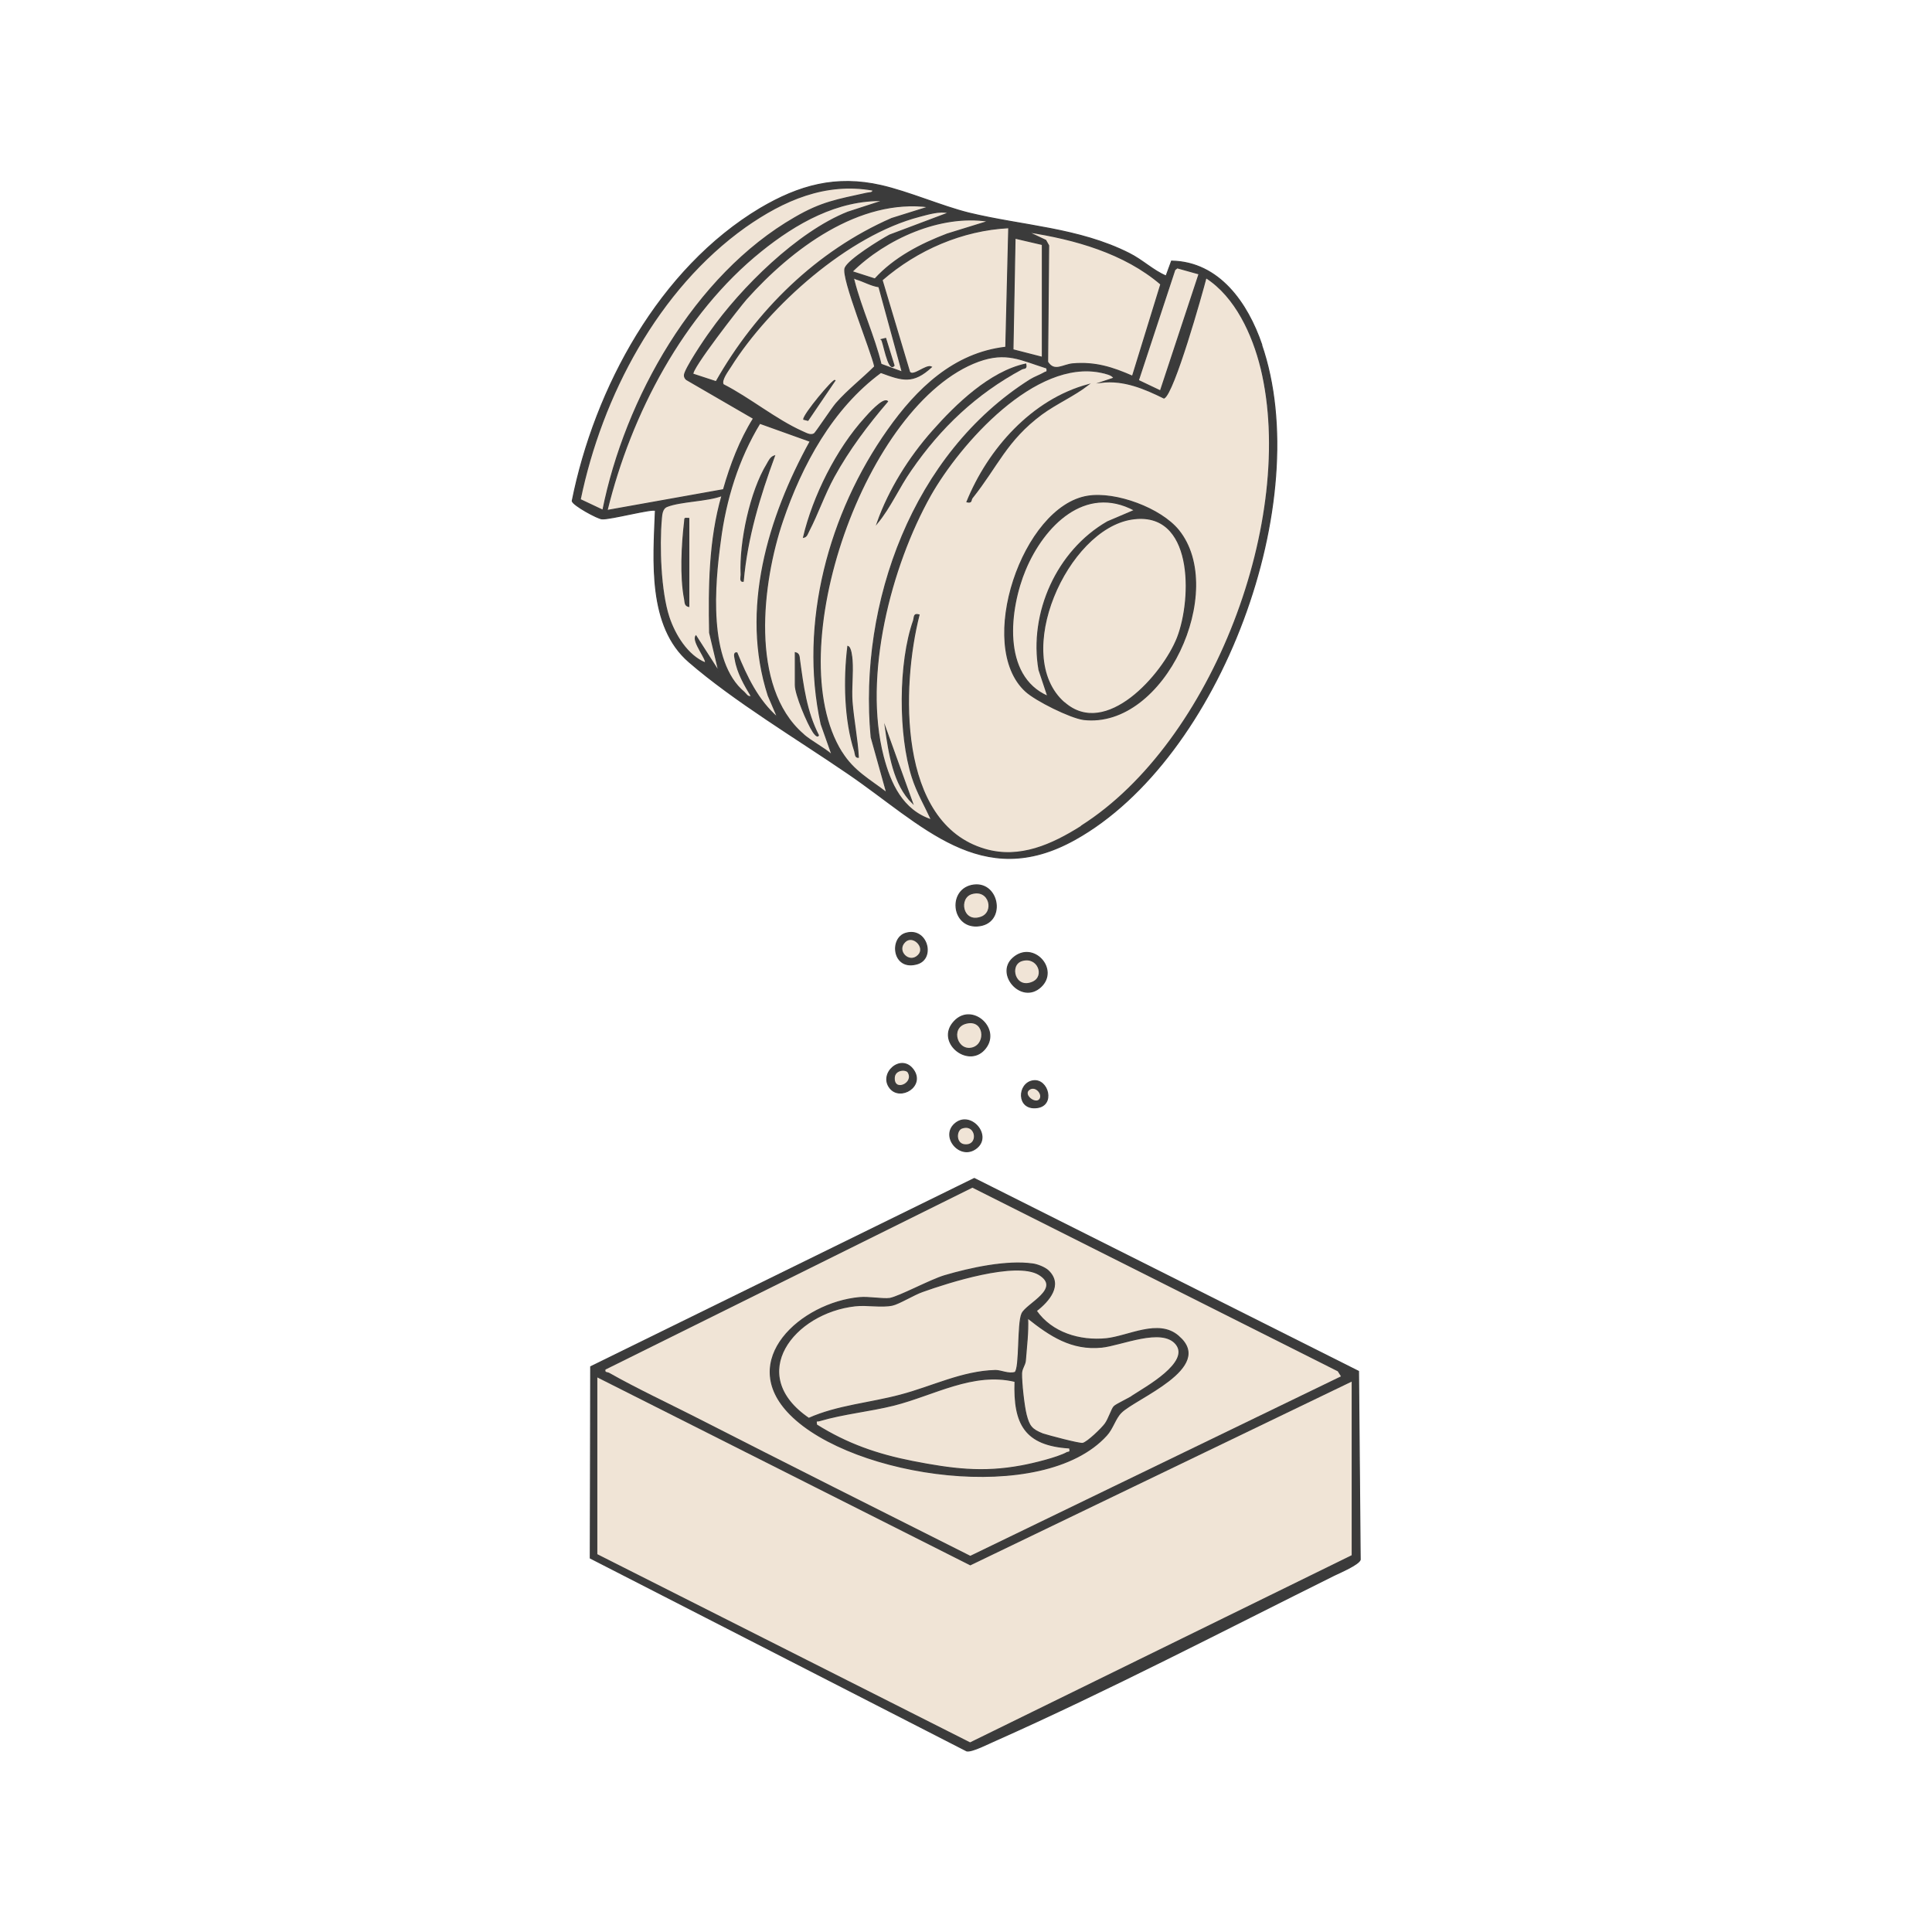 <?xml version="1.0" encoding="UTF-8"?>
<svg id="_圖層_1" data-name="圖層_1" xmlns="http://www.w3.org/2000/svg" version="1.1" viewBox="0 0 91.97 91.97">
  <!-- Generator: Adobe Illustrator 30.0.0, SVG Export Plug-In . SVG Version: 2.1.1 Build 123)  -->
  <defs>
    <style>
      .st0 {
        fill: #f0e4d6;
      }

      .st1 {
        fill: #3b3b3b;
        stroke: #3b3b3b;
        stroke-miterlimit: 10;
        stroke-width: .05px;
      }
    </style>
  </defs>
  <g>
    <path class="st0" d="M35.08,31.07c.46,1.13,1,2.27,1.94,3.08l-.45-1.05c-1.32-4.09,0-8.47,2-12.1l-2.4-.86c-1.03,1.69-1.62,3.64-1.88,5.6-.27,2.05-.62,5.74,1.13,7.2.11.09.16.24.35.2-.32-.54-.67-1.13-.77-1.76-.02-.1-.1-.35.08-.32ZM35.27,27.33c-.07-1.52.44-3.94,1.24-5.24.08-.14.16-.33.35-.39-.71,1.93-1.31,3.9-1.49,5.97-.18.03-.09-.23-.1-.34Z"/>
    <path class="st0" d="M34.23,31.96l-.44-1.85c-.04-2.19-.02-4.41.59-6.53-.73.27-1.96.25-2.62.52-.24.1-.25.4-.27.62-.11,1.27-.04,3.42.36,4.64.27.85.88,1.84,1.74,2.19.12-.12-.64-1.03-.44-1.29l1.09,1.7ZM32.79,28.87c-.2-.04-.17-.2-.2-.35-.21-1.06-.13-2.6,0-3.69.02-.18-.03-.16.2-.15v4.19Z"/>
    <path class="st0" d="M41.56,9.05c.02.15-.19.12-.3.15-1.4.31-2.14.42-3.41,1.16-4.78,2.75-8.08,8.64-9.14,13.93l-1.08-.51c1.02-4.94,3.7-10.02,7.86-12.98,1.81-1.27,3.8-2.15,6.07-1.75Z"/>
    <path class="st0" d="M42.05,9.55l-1.69.55c-2.39.95-5.08,3.61-6.55,5.7-.24.32-1.24,1.81-1.23,2.07,0,.08.04.15.1.2l3.19,1.85c-.65,1.04-1.09,2.2-1.43,3.39l-5.54.99c1.12-4.58,3.61-9.35,7.33-12.34,1.65-1.33,3.64-2.46,5.82-2.4Z"/>
    <path class="st0" d="M44.24,9.84l-1.79.56c-3.57,1.56-6.45,4.4-8.36,7.77l-1.1-.36c-.14-.19,2.23-3.23,2.54-3.58,2.13-2.38,5.35-4.83,8.72-4.38Z"/>
    <path class="st0" d="M42.35,11.19l2.79-1.05c-.41-.11-.95.06-1.38.17-3.39.88-7.15,4.22-8.99,7.15-.13.21-.48.66-.35.86,1.24.62,2.5,1.67,3.75,2.23.17.08.4.23.58.11.08-.05.84-1.22,1.05-1.45.55-.63,1.24-1.16,1.83-1.75-.15-.73-1.59-4.22-1.41-4.69.16-.41,1.69-1.35,2.12-1.57ZM38.46,20.01l-.2-.05c0-.24,1.41-1.93,1.49-1.85l-1.29,1.9Z"/>
    <path class="st0" d="M47.03,10.54l-1.94.6c-1.26.48-2.52,1.13-3.44,2.14l-1.09-.35c1.59-1.57,4.2-2.75,6.48-2.4Z"/>
    <path class="st0" d="M41.84,13.65c-.39-.06-.72-.25-1.08-.37-.11-.04-.15-.11-.09.09.33,1.3.96,2.65,1.28,3.97l1.01.37-1.11-4.06ZM41.95,16.17l.2-.05.4,1.29c-.27.31-.5-1.19-.59-1.25Z"/>
    <path class="st0" d="M41.99,13.33l1.31,4.38c.17.24.79-.38,1.04-.24-.89.81-1.39.64-2.41.26-2.31,1.71-3.77,4.39-4.68,7.07-.99,2.9-1.6,7.89.97,10.14.43.38.96.63,1.4,1l-.52-1.47c-1.06-4.8.38-10.04,3.18-14,1.37-1.94,3.13-3.66,5.61-3.94l.14-5.69c-2.22.11-4.37,1.04-6.03,2.49ZM38.96,35c-.05.13-.22-.11-.25-.16-.27-.4-.85-1.78-.85-2.23v-1.54c.19.04.18.19.2.34.17,1.24.32,2.46.9,3.59ZM39.71,22.7c-.46.84-.77,1.76-1.2,2.59-.06.11-.09.27-.25.3.46-1.95,1.58-4.2,2.94-5.69.14-.16.84-.95,1.05-.79-.96,1.12-1.84,2.29-2.55,3.58Z"/>
    <polygon class="st0" points="49.62 11.64 49.62 17.02 48.22 16.66 48.33 11.34 49.62 11.64"/>
    <polygon class="st0" points="57.09 13.04 55.25 18.61 54.2 18.11 55.94 12.83 56.05 12.75 57.09 13.04"/>
    <path class="st0" d="M55.26,13.53l-1.35,4.38c-.96-.42-1.77-.68-2.84-.59-.47.04-.88.42-1.2-.09l.05-5.54-.14-.25-.85-.4c2.23.34,4.59,1,6.33,2.49Z"/>
    <path class="st0" d="M49.82,17.52c-1.26-.4-1.93-.8-3.26-.32-5.38,1.98-9.51,13.78-6.51,18.6.58.91,1.31,1.29,2.14,1.93l-.74-2.65c-.58-6.39,2.01-13.5,7.57-17.01.21-.13.47-.22.66-.33.09-.07.18,0,.13-.23ZM40.69,35.76c-.49-1.5-.52-3.44-.33-5,.15.05.19.52.2.65.05.65-.05,1.33,0,1.99.07.88.25,1.75.3,2.64-.15.02-.14-.17-.17-.28ZM48.63,17.57c-2.17,1.17-3.86,2.77-5.26,4.8-.58.82-.98,1.77-1.61,2.53.56-1.59,1.53-3.13,2.64-4.38,1.12-1.27,2.74-2.83,4.43-3.19.05.25-.06.17-.2.24Z"/>
    <path class="st0" d="M60.02,17.54c-.39-1.59-1.21-3.4-2.62-4.3-.2.78-1.53,5.51-2,5.73-.93-.46-1.91-.89-2.99-.75l.6-.2c-.05-.16-.43-.24-.58-.27-3.16-.7-6.75,3.38-8.15,5.85-1.91,3.39-3.23,8.59-2.25,12.42.34,1.31.92,2.57,2.3,3.03-.31-.68-.69-1.3-.91-2.02-.65-2.02-.65-5.47.06-7.47.06-.18,0-.34.26-.27-.86,3.37-1.07,9.93,3.13,11.16,1.66.49,3.22-.23,4.59-1.09,6.27-3.98,10.28-14.65,8.55-21.8ZM43.44,38.23c-.9-.87-1.12-2.39-1.29-3.58l1.29,3.58ZM46.29,23.7c-.08.1,0,.25-.25.19,1.02-2.51,3.1-4.86,5.78-5.58-.7.54-1.52.89-2.23,1.41-1.68,1.25-2.1,2.48-3.3,3.98ZM51.58,34.25c-.64-.09-2.27-.9-2.75-1.34-2.39-2.17-.14-8.81,2.96-9.29,1.33-.21,3.46.58,4.31,1.62,2.32,2.86-.66,9.46-4.52,9.01Z"/>
    <polygon class="st0" points="64.37 65.73 64.37 74.05 46.18 82.97 28.4 74 28.4 65.53 46.18 74.49 64.37 65.73"/>
    <path class="st0" d="M63.7,65.26l-17.41-8.75-17.49,8.67c-.04.21.09.14.2.2,1.27.73,2.76,1.42,4.08,2.09,4.37,2.23,8.73,4.42,13.11,6.62l17.68-8.56-.17-.27ZM53.36,67.23c-.27.27-.4.77-.7,1.09-3.03,3.33-12.08,2-15.05-1-2.56-2.58.54-5.31,3.3-5.56.45-.04,1.12.08,1.44.04.47-.08,1.91-.87,2.6-1.08,1.22-.36,2.95-.74,4.21-.56.22.03.57.17.73.32.71.68.04,1.45-.57,1.91.74,1.06,2.07,1.45,3.32,1.33,1.07-.11,2.49-.95,3.44-.13,1.75,1.49-2.07,2.96-2.73,3.63Z"/>
    <path class="st0" d="M46.68,43.67c-.88.29-1.08-.94-.42-1.13.86-.25,1.12.91.42,1.13Z"/>
    <path class="st0" d="M46.31,49.88c-.74.22-1.11-.93-.36-1.16.91-.27,1.04.95.36,1.16Z"/>
    <path class="st0" d="M49.17,46.75c-.86.39-1.17-.82-.53-1.02.77-.24,1.14.74.53,1.02Z"/>
    <path class="st0" d="M43.71,45.48c-.43.43-1.07-.21-.64-.64.38-.39,1.03.26.64.64Z"/>
    <path class="st0" d="M45.88,54.49c-.41-.08-.37-.7-.09-.79.72-.25.84.91.09.79Z"/>
    <path class="st0" d="M42.57,51.29c.03-.39.56-.41.66-.25.33.54-.71.99-.66.25Z"/>
    <path class="st0" d="M49.5,52.33c-.21.29-.87-.24-.49-.48.3-.19.66.24.49.48Z"/>
    <path class="st0" d="M54,24.29l-1.29.55c-2.4,1.38-3.73,4.34-3.26,7.05l.42,1.26c-2.23-.97-1.85-4.18-1.07-6.04.87-2.07,2.83-4.09,5.2-2.82Z"/>
    <path class="st0" d="M56.05,30.36c-.7,1.77-3.4,4.83-5.38,3.09-2.56-2.25.13-8.27,3.22-8.74,2.96-.45,2.9,3.77,2.17,5.65Z"/>
    <path class="st0" d="M50.79,69.15c-.46.25-1.61.53-2.16.63-1.87.35-3.34.15-5.19-.21-1.68-.33-3.12-.83-4.57-1.74-.04-.25,0-.16.14-.2,1.15-.34,2.38-.45,3.54-.74,1.9-.48,3.77-1.61,5.77-1.13-.07,2.03.47,3.04,2.6,3.17.04.23,0,.16-.13.23Z"/>
    <path class="st0" d="M53.95,66.43c-.21.15-.8.41-.92.53-.11.12-.25.59-.42.82-.15.21-.85.89-1.07.93-.16.03-1.66-.37-1.9-.45-.53-.21-.65-.37-.79-.91-.11-.43-.23-1.54-.22-1.97,0-.22.16-.4.18-.6.05-.68.14-1.35.11-2.04,1.07.85,2.09,1.53,3.52,1.39.92-.09,2.88-.98,3.55-.14.69.87-1.45,2.05-2.05,2.44Z"/>
    <path class="st0" d="M48.65,62.53c-.22.47-.09,2.59-.33,2.8-.31.1-.66-.09-.93-.09-1.59.04-3,.77-4.52,1.17-1.45.39-3,.5-4.37,1.11-3.05-2.08-.72-5.04,2.22-5.36.56-.06,1.24.08,1.76-.03.32-.07,1.03-.51,1.44-.65,1.2-.43,4.44-1.47,5.54-.81,1.11.68-.59,1.39-.81,1.86Z"/>
  </g>
  <g>
    <path class="st1" d="M60.06,16.4c-.67-1.96-2.02-3.93-4.29-3.97l-.26.71c-.62-.26-1.12-.76-1.76-1.08-2.4-1.21-5.07-1.3-7.63-1.92-1.29-.32-2.86-1.01-4.18-1.31-2.15-.49-3.9,0-5.75,1.09-4.8,2.87-7.87,8.55-8.95,13.93.04.2,1.21.84,1.42.85.38.03,2.42-.51,2.54-.4-.09,2.37-.37,5.51,1.6,7.21,2.16,1.87,5.17,3.67,7.55,5.3,3.54,2.41,6.36,5.65,10.83,3.15,6.93-3.87,11.44-16.12,8.87-23.56ZM55.94,12.83l.1-.08,1.04.29-1.84,5.57-1.05-.5,1.74-5.28ZM55.26,13.53l-1.35,4.38c-.96-.42-1.77-.68-2.84-.59-.47.04-.88.42-1.2-.09l.05-5.54-.14-.25-.85-.4c2.23.34,4.59,1,6.33,2.49ZM48.33,11.34l1.29.3v5.37l-1.4-.36.1-5.32ZM47.03,10.54l-1.94.6c-1.26.48-2.52,1.13-3.44,2.14l-1.09-.35c1.59-1.57,4.2-2.75,6.48-2.4ZM41.84,13.65l1.11,4.06-1.01-.37c-.32-1.32-.95-2.67-1.28-3.97-.06-.21-.02-.13.09-.09.37.11.7.31,1.08.37ZM45.14,10.14l-2.79,1.05c-.43.23-1.96,1.17-2.12,1.57-.18.47,1.26,3.96,1.41,4.69-.59.59-1.28,1.12-1.83,1.75-.21.24-.97,1.4-1.05,1.45-.19.11-.41-.04-.58-.11-1.25-.56-2.51-1.6-3.75-2.23-.13-.2.22-.65.35-.86,1.84-2.92,5.59-6.27,8.99-7.15.42-.11.97-.28,1.38-.17ZM44.24,9.84l-1.79.56c-3.57,1.56-6.45,4.4-8.36,7.77l-1.1-.36c-.14-.19,2.23-3.23,2.54-3.58,2.13-2.38,5.35-4.83,8.72-4.38ZM27.62,23.78c1.02-4.94,3.7-10.02,7.86-12.98,1.81-1.27,3.8-2.15,6.07-1.75.02.15-.19.12-.3.15-1.4.31-2.14.42-3.41,1.16-4.78,2.75-8.08,8.64-9.14,13.93l-1.08-.51ZM28.9,24.29c1.12-4.58,3.61-9.35,7.33-12.34,1.65-1.33,3.64-2.46,5.82-2.4l-1.69.55c-2.39.95-5.08,3.61-6.55,5.7-.24.32-1.24,1.81-1.23,2.07,0,.08.04.15.1.2l3.19,1.85c-.65,1.04-1.09,2.2-1.43,3.39l-5.54.99ZM33.58,31.56c-.86-.35-1.46-1.34-1.74-2.19-.4-1.22-.47-3.37-.36-4.64.02-.23.03-.52.27-.62.66-.26,1.9-.25,2.62-.52-.61,2.11-.63,4.34-.59,6.53l.44,1.85-1.09-1.7c-.2.26.57,1.17.44,1.29ZM35,31.39c.1.63.45,1.23.77,1.76-.19.05-.24-.1-.35-.2-1.75-1.46-1.41-5.16-1.13-7.2.25-1.96.85-3.91,1.88-5.6l2.4.86c-2,3.63-3.32,8.01-2,12.1l.45,1.05c-.94-.81-1.48-1.95-1.94-3.08-.18-.03-.09.22-.08.32ZM38.22,34.94c-2.57-2.24-1.96-7.23-.97-10.14.91-2.68,2.37-5.37,4.68-7.07,1.03.38,1.53.55,2.41-.26-.25-.13-.87.49-1.04.24l-1.31-4.38c1.67-1.45,3.82-2.38,6.03-2.49l-.14,5.69c-2.48.28-4.24,2-5.61,3.94-2.8,3.96-4.23,9.2-3.18,14l.52,1.47c-.43-.37-.96-.62-1.4-1ZM40.06,35.8c-3.01-4.83,1.12-16.62,6.51-18.6,1.33-.48,2-.08,3.26.32.05.24-.04.16-.13.23-.19.11-.45.2-.66.33-5.56,3.51-8.16,10.62-7.57,17.01l.74,2.65c-.83-.64-1.57-1.02-2.14-1.93ZM51.47,39.34c-1.38.87-2.93,1.58-4.59,1.09-4.2-1.23-3.99-7.79-3.13-11.16-.26-.07-.21.09-.26.27-.71,2-.71,5.45-.06,7.47.23.72.6,1.34.91,2.02-1.38-.45-1.96-1.72-2.3-3.03-.98-3.83.34-9.02,2.25-12.42,1.4-2.47,4.99-6.54,8.15-5.85.14.03.53.11.58.27l-.6.2c1.07-.13,2.06.29,2.99.75.47-.23,1.8-4.95,2-5.73,1.41.9,2.23,2.71,2.62,4.3,1.73,7.15-2.28,17.82-8.55,21.8Z"/>
    <path class="st1" d="M64.67,65.28l-18.29-9.18-18.26,8.96-.02,9.11,17.92,9.18c.26.05,1.04-.36,1.35-.49,5.33-2.37,10.89-5.26,16.14-7.87.27-.13,1.16-.51,1.24-.74l-.08-8.96ZM46.29,56.51l17.41,8.75.17.27-17.68,8.56c-4.38-2.2-8.74-4.39-13.11-6.62-1.32-.67-2.81-1.37-4.08-2.09-.1-.06-.24,0-.2-.2l17.49-8.67ZM64.37,74.05l-18.19,8.92-17.77-8.97v-8.47l17.78,8.96,18.18-8.76v8.32Z"/>
    <path class="st1" d="M46.36,42.13c-1.24.16-1.07,2.02.16,1.95,1.38-.08,1.07-2.1-.16-1.95ZM46.68,43.67c-.88.29-1.08-.94-.42-1.13.86-.25,1.12.91.42,1.13Z"/>
    <path class="st1" d="M45.42,48.63c-.89.96.63,2.21,1.43,1.34.87-.95-.57-2.28-1.43-1.34ZM46.31,49.88c-.74.22-1.11-.93-.36-1.16.91-.27,1.04.95.36,1.16Z"/>
    <path class="st1" d="M48.22,45.61c-.85.76.41,2.21,1.32,1.37.9-.83-.36-2.23-1.32-1.37ZM49.17,46.75c-.86.39-1.17-.82-.53-1.02.77-.24,1.14.74.53,1.02Z"/>
    <path class="st1" d="M43.11,44.43c-.78.24-.61,1.8.56,1.45.86-.26.46-1.76-.56-1.45ZM43.71,45.48c-.43.43-1.07-.21-.64-.64.38-.39,1.03.26.64.64Z"/>
    <path class="st1" d="M45.44,53.51c-.68.63.31,1.77,1.07,1.12.71-.61-.34-1.79-1.07-1.12ZM45.88,54.49c-.41-.08-.37-.7-.09-.79.72-.25.84.91.09.79Z"/>
    <path class="st1" d="M43.48,50.93c-.58-.81-1.67.18-1.11.87.49.61,1.66-.09,1.11-.87ZM42.57,51.29c.03-.39.56-.41.66-.25.33.54-.71.99-.66.25Z"/>
    <path class="st1" d="M49.18,51.45c-.74.11-.79,1.38.16,1.28.91-.09.55-1.39-.16-1.28ZM49.5,52.33c-.21.29-.87-.24-.49-.48.3-.19.66.24.49.48Z"/>
    <path class="st1" d="M56.1,25.24c-.85-1.04-2.98-1.83-4.31-1.62-3.1.48-5.35,7.12-2.96,9.29.48.44,2.11,1.25,2.75,1.34,3.86.45,6.84-6.15,4.52-9.01ZM48.81,27.11c.87-2.07,2.83-4.09,5.2-2.82l-1.29.55c-2.4,1.38-3.73,4.34-3.26,7.05l.42,1.26c-2.23-.97-1.85-4.18-1.07-6.04ZM50.66,33.45c-2.56-2.25.13-8.27,3.22-8.74,2.96-.45,2.9,3.77,2.17,5.65-.7,1.77-3.4,4.83-5.38,3.09Z"/>
    <path class="st1" d="M51.81,18.31c-.7.54-1.52.89-2.23,1.41-1.68,1.25-2.1,2.48-3.3,3.98-.08.1,0,.25-.25.19,1.02-2.51,3.1-4.86,5.78-5.58Z"/>
    <path class="st1" d="M43.44,38.23c-.9-.87-1.12-2.39-1.29-3.58l1.29,3.58Z"/>
    <path class="st1" d="M42.25,19.11c-.96,1.12-1.84,2.29-2.55,3.58-.46.84-.77,1.76-1.2,2.59-.06.11-.09.27-.25.3.46-1.95,1.58-4.2,2.94-5.69.14-.16.84-.95,1.05-.79Z"/>
    <path class="st1" d="M38.96,35c-.05.13-.22-.11-.25-.16-.27-.4-.85-1.78-.85-2.23v-1.54c.19.04.18.19.2.34.17,1.24.32,2.46.9,3.59Z"/>
    <path class="st1" d="M48.63,17.57c-2.17,1.17-3.86,2.77-5.26,4.8-.58.82-.98,1.77-1.61,2.53.56-1.59,1.53-3.13,2.64-4.38,1.12-1.27,2.74-2.83,4.43-3.19.05.25-.06.17-.2.24Z"/>
    <path class="st1" d="M40.86,36.05c-.15.02-.14-.17-.17-.28-.49-1.5-.52-3.44-.33-5,.15.05.19.52.2.65.05.65-.05,1.33,0,1.99.07.88.25,1.75.3,2.64Z"/>
    <path class="st1" d="M39.75,18.11l-1.29,1.9-.2-.05c0-.24,1.41-1.93,1.49-1.85Z"/>
    <path class="st1" d="M36.87,21.7c-.71,1.93-1.31,3.9-1.49,5.97-.18.03-.09-.23-.1-.34-.07-1.52.44-3.94,1.24-5.24.08-.14.16-.33.35-.39Z"/>
    <path class="st1" d="M32.79,24.68v4.19c-.2-.04-.17-.2-.2-.35-.21-1.06-.13-2.6,0-3.69.02-.18-.03-.16.2-.15Z"/>
    <path class="st1" d="M42.55,17.41c-.27.31-.5-1.19-.59-1.25l.2-.05.4,1.29Z"/>
    <path class="st1" d="M56.09,63.6c-.95-.82-2.37.02-3.44.13-1.24.12-2.58-.27-3.32-1.33.6-.46,1.27-1.24.57-1.91-.16-.15-.51-.29-.73-.32-1.25-.18-2.99.2-4.21.56-.69.21-2.13.99-2.6,1.08-.32.05-.99-.08-1.44-.04-2.76.25-5.86,2.98-3.3,5.56,2.97,3,12.02,4.33,15.05,1,.3-.32.42-.82.7-1.09.65-.67,4.48-2.14,2.73-3.63ZM40.72,62.16c.56-.06,1.24.08,1.76-.03.32-.07,1.03-.51,1.44-.65,1.2-.43,4.44-1.47,5.54-.81,1.11.68-.59,1.39-.81,1.86s-.09,2.59-.33,2.8c-.31.1-.66-.09-.93-.09-1.59.04-3,.77-4.52,1.17-1.45.39-3,.5-4.37,1.11-3.05-2.08-.72-5.04,2.22-5.36ZM50.79,69.15c-.46.25-1.61.53-2.16.63-1.87.35-3.34.15-5.19-.21-1.68-.33-3.12-.83-4.57-1.74-.04-.25,0-.16.14-.2,1.15-.34,2.38-.45,3.54-.74,1.9-.48,3.77-1.61,5.77-1.13-.07,2.03.47,3.04,2.6,3.17.04.23,0,.16-.13.23ZM53.95,66.43c-.21.15-.8.41-.92.53-.11.12-.25.59-.42.82-.15.21-.85.89-1.07.93-.16.03-1.66-.37-1.9-.45-.53-.21-.65-.37-.79-.91-.11-.43-.23-1.54-.22-1.97,0-.22.16-.4.18-.6.05-.68.14-1.35.11-2.04,1.07.85,2.09,1.53,3.52,1.39.92-.09,2.88-.98,3.55-.14.69.87-1.45,2.05-2.05,2.44Z"/>
  </g>
</svg>